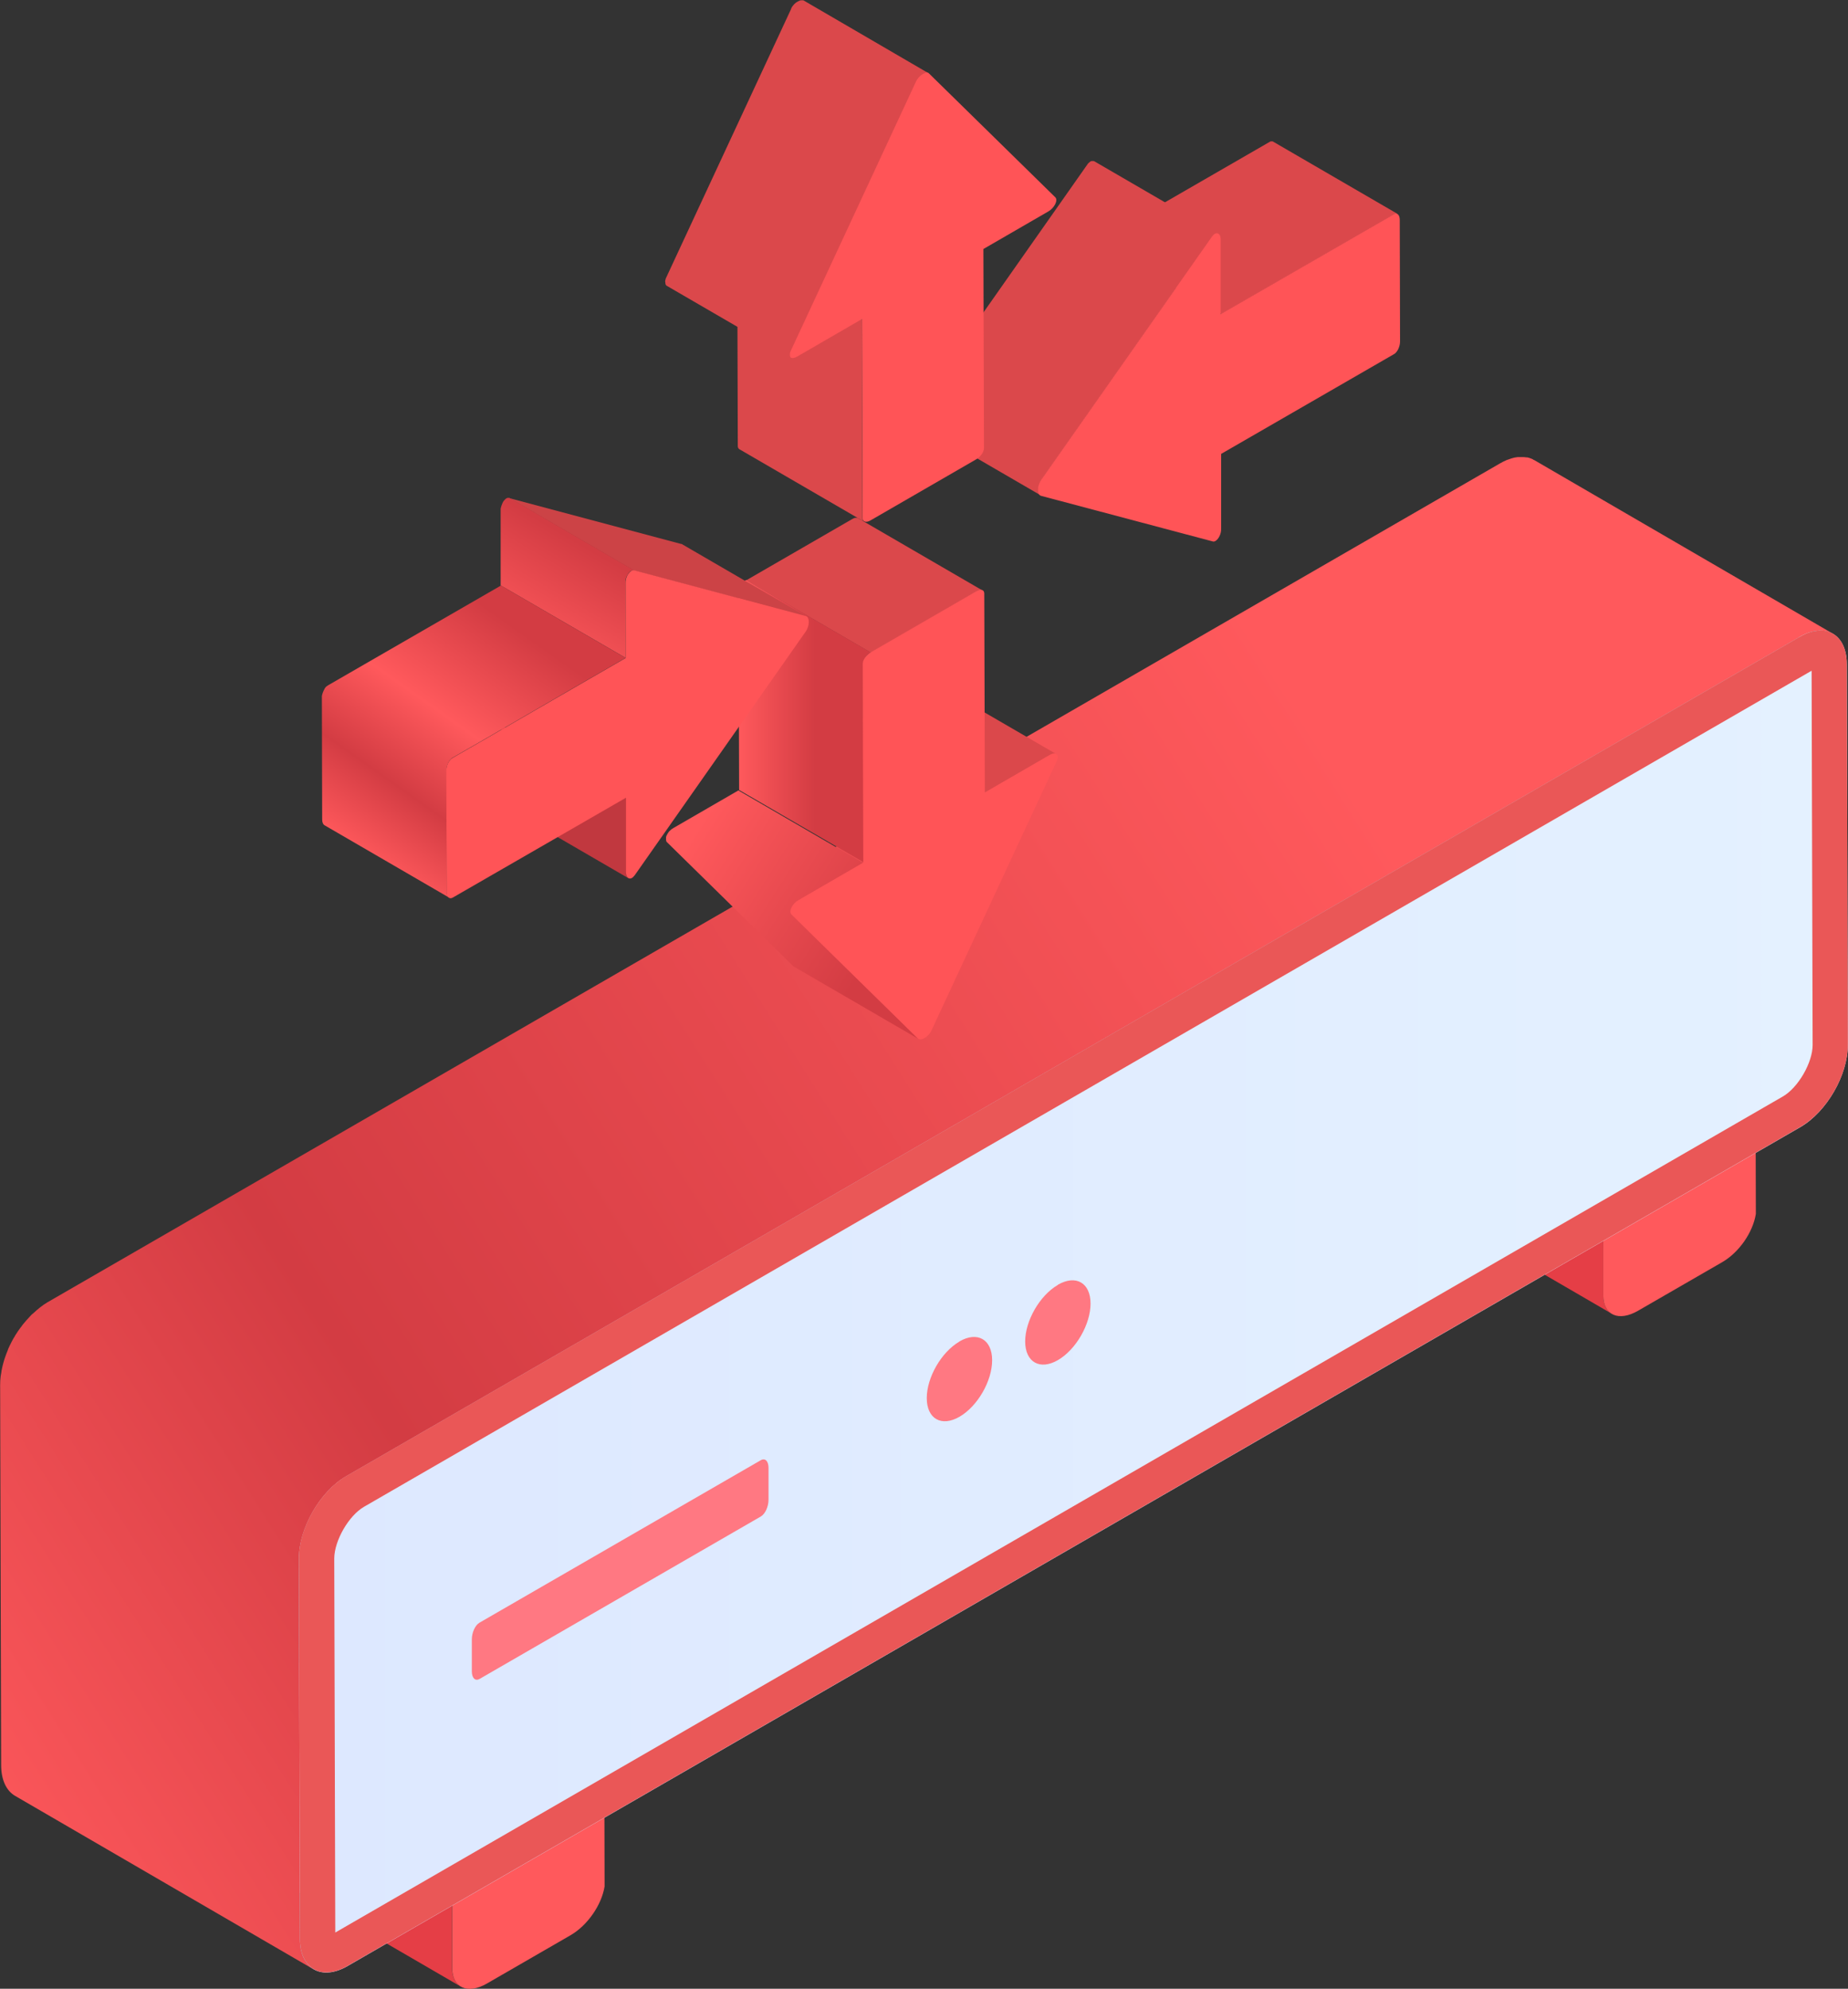 <?xml version="1.0" encoding="UTF-8"?>
<svg id="Layer_2" data-name="Layer 2" xmlns="http://www.w3.org/2000/svg" xmlns:xlink="http://www.w3.org/1999/xlink" viewBox="0 0 126.94 136.57">
  <rect x="0" y="0" width="126.94" height="136.57" fill="#333333" stroke="none"/>
  <defs>
    <style>
      .cls-1 {
        fill: #ff7882;
      }

      .cls-1, .cls-2, .cls-3, .cls-4, .cls-5, .cls-6, .cls-7, .cls-8, .cls-9, .cls-10, .cls-11, .cls-12, .cls-13, .cls-14, .cls-15 {
        stroke-width: 0px;
      }

      .cls-2 {
        fill: #ff5457;
      }

      .cls-3 {
        fill: url(#linear-gradient);
      }

      .cls-4 {
        fill: url(#linear-gradient-6);
      }

      .cls-5 {
        fill: #e53e46;
      }

      .cls-6 {
        fill: url(#linear-gradient-5);
      }

      .cls-7 {
        fill: #cc4346;
      }

      .cls-8 {
        fill: #ea5757;
      }

      .cls-9 {
        fill: url(#linear-gradient-2);
      }

      .cls-10 {
        fill: url(#linear-gradient-3);
      }

      .cls-11 {
        fill: #d54147;
      }

      .cls-12 {
        fill: #c1383f;
      }

      .cls-13 {
        fill: #ff595c;
      }

      .cls-14 {
        fill: url(#linear-gradient-4);
      }

      .cls-15 {
        fill: #db484b;
      }
    </style>
    <linearGradient id="linear-gradient" x1="-5.41" y1="123.62" x2="96.45" y2="59.08" gradientUnits="userSpaceOnUse">
      <stop offset="0" stop-color="#ff595c"/>
      <stop offset=".34" stop-color="#d33c43"/>
      <stop offset="1" stop-color="#ff595c"/>
    </linearGradient>
    <linearGradient id="linear-gradient-2" x1="20.53" y1="89.38" x2="126.94" y2="89.38" gradientUnits="userSpaceOnUse">
      <stop offset="0" stop-color="#dde8ff"/>
      <stop offset="1" stop-color="#e4f1ff"/>
    </linearGradient>
    <linearGradient id="linear-gradient-3" x1="47.78" y1="57" x2="62.39" y2="66.28" gradientUnits="userSpaceOnUse">
      <stop offset="0" stop-color="#ff595c"/>
      <stop offset=".86" stop-color="#d33c43"/>
    </linearGradient>
    <linearGradient id="linear-gradient-4" x1="50.71" y1="49.53" x2="59.81" y2="49.53" gradientUnits="userSpaceOnUse">
      <stop offset="0" stop-color="#ff595c"/>
      <stop offset=".58" stop-color="#d33c43"/>
    </linearGradient>
    <linearGradient id="linear-gradient-5" x1="36.07" y1="44.44" x2="40.8" y2="36.34" xlink:href="#linear-gradient-3"/>
    <linearGradient id="linear-gradient-6" x1="24.07" y1="58.35" x2="36.11" y2="41.32" gradientUnits="userSpaceOnUse">
      <stop offset="0" stop-color="#ff595c"/>
      <stop offset=".26" stop-color="#d33c43"/>
      <stop offset=".54" stop-color="#ff595c"/>
      <stop offset=".91" stop-color="#d33c43"/>
    </linearGradient>
  </defs>
  <g id="devices">
    <g>
      <g>
        <g>
          <path class="cls-5" d="M110.13,88.94v-3.1s-.02-4.08-.02-4.08l.05-.03-17.11-9.94-.05.03v4.08s.02,3.1.02,3.1c0,.63.22,1.07.59,1.28l17.11,9.94c-.37-.21-.59-.65-.59-1.28Z"/>
          <g>
            <polygon class="cls-11" points="110.16 81.74 93.05 71.8 103.48 65.77 120.59 75.72 110.16 81.74"/>
            <path class="cls-13" d="M120.59,75.72l.02,7.64c-.2,1.26-1.14,2.64-2.32,3.32l-5.77,3.33c-1.33.77-2.39.31-2.39-1.06v-3.1s-.02-4.08-.02-4.08l.05-.03,10.43-6.02Z"/>
          </g>
        </g>
        <polygon class="cls-11" points="31.08 127.92 13.97 117.97 24.4 111.97 41.51 121.91 31.08 127.92"/>
        <path class="cls-5" d="M31.05,135.14v-3.12s-.02-4.08-.02-4.08l.05-.03-17.11-9.94-.05.03v4.08s.02,3.12.02,3.12c0,.62.23,1.06.6,1.28l17.11,9.94c-.37-.22-.6-.65-.6-1.28Z"/>
        <path class="cls-13" d="M31.08,127.92l10.43-6,.02,7.62c-.2,1.26-1.16,2.67-2.33,3.35l-5.75,3.32c-1.33.77-2.39.29-2.39-1.06v-3.12s-.02-4.08-.02-4.08l.05-.03Z"/>
        <path class="cls-3" d="M124.3,43.43c.18-.06.36-.1.54-.12.02,0,.03,0,.05,0,.18-.01.36,0,.52.03,0,0,.02,0,.03,0,.17.04.33.09.47.18l-20.53-11.93h-.02c-.05-.04-.11-.07-.16-.09-.06-.02-.11-.04-.17-.06-.04-.01-.08-.02-.12-.03,0,0-.02,0-.03,0-.01,0-.03,0-.04,0-.06-.01-.13-.02-.2-.02-.07,0-.14,0-.22,0-.02,0-.05,0-.07,0-.02,0-.03,0-.05,0-.04,0-.08,0-.12.01-.09.01-.19.03-.29.06-.04.01-.08.03-.13.04-.04.01-.08.03-.11.04-.05.02-.1.03-.15.05-.15.06-.3.14-.46.23L3.26,89.43c-.34.2-.67.47-.98.76-.03.03-.07.05-.1.08-.04.04-.09.09-.13.14-.04.04-.07.08-.11.12-.04.04-.08.08-.12.13-.09.1-.18.21-.27.32-.03.04-.06.08-.09.13-.02.02-.03.04-.05.06-.03.04-.05.07-.08.11-.07.09-.13.19-.19.28-.06.09-.12.18-.17.28,0,0-.01.02-.02.03,0,0-.01.02-.02.03-.04.07-.08.15-.12.22-.05.09-.1.19-.14.28-.04.09-.08.17-.12.26,0,0,0,0,0,.01,0,0,0,0,0,.01-.04.1-.08.2-.12.3-.04.1-.08.21-.11.31-.02.05-.03.1-.05.16,0,.02-.01.05-.02.07-.01.04-.02.07-.03.11-.03.13-.07.25-.09.38-.02.08-.03.15-.04.23,0,.04-.01.08-.02.12,0,.04-.01.07-.02.11-.03.22-.04.43-.04.64l.07,26.11c0,1.03.37,1.76.95,2.1l20.53,11.93c-.59-.34-.95-1.06-.95-2.1l-.07-26.11c0-.25.02-.5.06-.75,0-.04.01-.08.02-.12.04-.24.09-.48.17-.72,0-.02.01-.04.02-.07.08-.26.17-.52.29-.78,0,0,0,0,0,0,.11-.26.24-.52.39-.77,0,0,0-.02.02-.03.14-.24.29-.48.46-.7.01-.02.03-.04.04-.06.15-.2.31-.4.48-.58.04-.04.07-.08.11-.12.07-.08.15-.14.23-.21.31-.3.64-.56.98-.76l99.79-57.61c.21-.12.41-.21.6-.28.04-.01.08-.03.11-.04Z"/>
        <g>
          <path class="cls-9" d="M123.58,43.75c1.81-1.05,3.28-.2,3.28,1.89l.07,26.11c0,2.08-1.45,4.6-3.26,5.65l-99.79,57.61c-1.8,1.04-3.28.21-3.28-1.87l-.07-26.11c0-2.08,1.46-4.63,3.26-5.66l99.79-57.61Z"/>
          <path class="cls-8" d="M125.08,45.73h.01-.01M124.44,46.06l.07,25.7c0,1.21-.99,2.93-2.05,3.54l-99.43,57.41-.07-25.68c0-1.22.99-2.95,2.05-3.56l99.43-57.41M125.05,43.3c-.44,0-.94.14-1.46.45L23.79,101.36c-1.8,1.04-3.27,3.58-3.26,5.66l.07,26.11c0,1.47.74,2.32,1.81,2.32.44,0,.94-.14,1.47-.45l99.79-57.61c1.81-1.05,3.27-3.56,3.26-5.65l-.07-26.11c0-1.48-.74-2.34-1.82-2.34h0Z"/>
        </g>
        <g>
          <path class="cls-1" d="M52.25,100.28c.31-.18.54.06.54.52v2.19c0,.46-.22.97-.53,1.15l-19.31,11.15c-.31.18-.54-.06-.54-.52v-2.19c0-.46.22-.97.53-1.15l19.31-11.15Z"/>
          <g>
            <path class="cls-1" d="M72.66,88.23c1.24-.72,2.25-.14,2.25,1.29,0,1.42-1,3.16-2.24,3.88-1.24.72-2.25.14-2.25-1.28,0-1.42,1-3.16,2.24-3.88Z"/>
            <path class="cls-1" d="M65.9,92.12c1.24-.72,2.25-.14,2.25,1.29s-1,3.16-2.24,3.88c-1.24.72-2.25.14-2.25-1.28,0-1.42,1-3.16,2.24-3.88Z"/>
          </g>
        </g>
      </g>
      <g>
        <path class="cls-15" d="M72.55,51.78h0s0,0,0,0l-8.56-4.97s0,0,0,0c0,0-.01,0-.02-.01,0,0-.02,0-.03,0,0,0-.02,0-.03,0-.01,0-.02,0-.03,0-.01,0-.03,0-.04,0-.01,0-.02,0-.04,0,0,0,0,0,0,0,0,0,0,0,0,0-.02,0-.04,0-.06.01-.03,0-.05.02-.08.03-.03.01-.07.03-.11.05l-4.46,2.58,8.56,4.97,4.46-2.58c.09-.05.18-.08.25-.09,0,0,0,0,0,0,.07-.01.14,0,.19.03Z"/>
        <path class="cls-15" d="M96,14.69l-8.56-4.97s0,0,0,0c0,0-.01,0-.02-.01,0,0-.01,0-.02,0,0,0-.01,0-.02,0,0,0-.01,0-.02,0,0,0-.02,0-.02,0,0,0-.02,0-.02,0,0,0-.02,0-.03,0-.01,0-.02,0-.03.01-.01,0-.03.01-.04.02l-11.89,6.86,8.56,4.97,11.89-6.86c.09-.05.17-.05.24-.01h0s0,0,0,0Z"/>
        <path class="cls-15" d="M75.14,11.07s0,0,0,0c0,0-.01,0-.02-.01,0,0-.01,0-.02,0,0,0-.01,0-.02,0,0,0-.02,0-.02,0h-.02s-.02,0-.03,0c0,0-.02,0-.03,0-.01,0-.02,0-.04.01-.01,0-.03.01-.04.02-.03.02-.07.05-.1.08-.01.01-.02.02-.04.04,0,.01-.02.02-.03.03,0,.01-.02.02-.02.03,0,0,0,0,0,0l-11.74,16.71h0s-.02.03-.02.04c0,.01-.01.02-.02.04,0,.01-.01.02-.02.04,0,.01-.01.03-.02.04,0,.01-.01.03-.02.04,0,.02-.01.03-.02.05,0,.02-.01.03-.02.05,0,0,0,0,0,0,0,0,0,0,0,0,0,.02-.01.03-.01.05,0,.02-.01.05-.02.07,0,.03-.01.06-.02.1,0,.02,0,.03,0,.04,0,.08,0,.14,0,.21,0,.03,0,.07.01.1.03.09.07.16.13.19l8.56,4.97c-.06-.04-.1-.11-.13-.2,0-.03,0-.06-.01-.09,0-.07-.02-.13,0-.21,0-.09.02-.17.05-.26,0,0,0,0,0,0,.03-.11.08-.21.15-.3l11.74-16.71c.06-.09.13-.15.19-.19.09-.05.18-.06.25-.01l-8.56-4.97Z"/>
        <path class="cls-2" d="M83.44,16.06c.21-.12.41.02.41.38v5.13s11.9-6.86,11.9-6.86c.22-.13.4.05.4.39l.02,8.35c0,.34-.18.73-.4.86l-11.89,6.86v5.13c.02.35-.18.73-.39.85-.07.04-.13.05-.19.03l-11.79-3.13c-.28-.07-.28-.69,0-1.09l11.74-16.71c.06-.09.13-.15.19-.19Z"/>
        <path class="cls-10" d="M54.36,62.79c-.05-.06-.06-.14-.06-.23,0-.08.03-.16.07-.24h0c.04-.09.11-.18.18-.27,0,0,0,0,0,0,.08-.08.17-.16.27-.22l4.46-2.58-8.56-4.97-4.46,2.58c-.09.05-.17.11-.24.18-.01.01-.02.03-.04.04,0,0,0,0,0,0,0,0-.01.01-.02.02-.02.02-.03.04-.04.05-.01.01-.02.03-.03.05,0,.01-.02.03-.03.04,0,.01-.02.03-.02.04,0,.01-.01.02-.02.04,0,.01-.01.02-.02.03h0s-.01.03-.02.04c0,.01,0,.02-.01.03,0,.01,0,.02-.01.03,0,.01,0,.02-.01.04,0,.01,0,.03,0,.04,0,.02,0,.03,0,.05,0,0,0,0,0,.02,0,.09,0,.18.06.23l8.69,8.53,8.56,4.97-8.69-8.53Z"/>
        <path class="cls-15" d="M58.95,35.57s0,0,0,0c0,0-.01,0-.02-.01,0,0-.02,0-.02,0,0,0-.02,0-.03,0-.01,0-.02,0-.03,0-.01,0-.02,0-.04,0-.01,0-.03,0-.04,0-.02,0-.04,0-.06.01-.03,0-.05.02-.08.03-.03.01-.07.03-.1.05l-7.27,4.2,8.56,4.97,7.27-4.2c.17-.1.33-.12.42-.06l-8.56-4.97Z"/>
        <path class="cls-14" d="M59.43,45.15s0,0,0,0c.1-.14.23-.27.38-.35l-8.56-4.97c-.08.05-.17.11-.24.18-.02.02-.05.05-.07.07-.02.02-.03.04-.05.06-.01.01-.02.03-.03.04,0,0,0,0,0,0,0,0,0,0,0,0,0,.01-.02.03-.03.04,0,.01-.02.02-.02.04,0,.01-.01.02-.02.03,0,.01-.01.02-.02.03,0,.01-.01.02-.01.03,0,.01,0,.02-.01.03,0,.01,0,.02-.01.03,0,.01,0,.02-.01.03,0,.01,0,.02,0,.04,0,.02,0,.03,0,.05,0,.02,0,.04,0,.06l.04,13.66,8.56,4.97-.04-13.66c0-.13.06-.28.16-.42Z"/>
        <path class="cls-2" d="M67.08,40.6c.29-.17.53-.11.53.16l.04,13.66,4.46-2.58c.42-.24.68-.02.48.42l-8.61,18.51c-.1.22-.28.4-.46.51s-.36.13-.47.03l-8.69-8.52c-.19-.21.06-.73.48-.97l4.46-2.58-.04-13.66c0-.27.25-.61.54-.78l7.27-4.2Z"/>
        <path class="cls-12" d="M43.01,59.91v-5.13s-8.57-4.97-8.57-4.97v5.13c.02.2.08.34.17.4l8.56,4.97c-.09-.06-.16-.19-.16-.4Z"/>
        <path class="cls-15" d="M59.24,35.59l-.04-13.66-8.56-4.97.04,13.66c0,.11.04.19.11.23l8.56,4.97c-.07-.04-.11-.12-.11-.23Z"/>
        <path class="cls-7" d="M55.39,42.33s0,0,0,0l-8.56-4.97s0,0,0,0c0,0-.01,0-.02-.01,0,0-.01,0-.02,0,0,0-.01,0-.02,0l-11.78-3.14,8.56,4.97,11.78,3.14s.04.01.06.02h0s0,0,0,0Z"/>
        <path class="cls-2" d="M63.33,5.06c.18-.11.36-.13.47-.03l8.69,8.52c.2.2-.06.73-.48.97l-4.46,2.58.04,13.66c0,.27-.23.61-.53.78l-7.27,4.2c-.29.17-.54.1-.54-.17l-.04-13.66-4.46,2.58c-.42.24-.67.01-.48-.42l8.61-18.51c.1-.22.28-.4.46-.51Z"/>
        <path class="cls-15" d="M63.56,4.98c.07-.01.14,0,.19.03,0,0,0,0,0,0L55.2.03s-.01,0-.02-.01c0,0-.02,0-.02,0,0,0-.02,0-.03,0-.01,0-.02,0-.03,0-.01,0-.02,0-.04,0-.01,0-.03,0-.04,0,0,0,0,0,0,0,0,0,0,0,0,0-.02,0-.04,0-.05.01-.03,0-.05.02-.08.03-.03.01-.07.03-.1.05-.08.04-.16.1-.23.17-.02.02-.04.04-.06.07-.01.02-.03.03-.04.05-.01.01-.02.03-.03.04,0,.01-.02.03-.03.04,0,.01-.02.02-.02.04,0,.01-.01.02-.02.04,0,.01-.01.02-.02.04,0,0,0,.01,0,.02l-8.61,18.51s-.01.02-.01.04c0,.01,0,.02-.01.04,0,.01,0,.03-.01.04,0,.01,0,.03-.01.04,0,.02,0,.03,0,.05,0,.02.01.02.01.03,0,.11.02.21.09.25l8.56,4.97c-.07-.04-.1-.14-.09-.25,0-.07,0-.14.05-.23l8.61-18.51c.1-.22.28-.4.46-.51.08-.05.16-.08.23-.09h0Z"/>
        <path class="cls-6" d="M43.07,39.54c.07-.15.17-.28.28-.34.07-.04.13-.05.2-.04l-8.56-4.97h-.02s-.02,0-.02,0c0,0-.02,0-.02,0,0,0-.02,0-.03,0,0,0-.02,0-.03,0-.01,0-.02,0-.04.01-.01,0-.03.01-.04.02-.04.02-.07.05-.1.08-.01.01-.03.03-.04.04,0,.01-.02.02-.03.04,0,.01-.02.02-.03.03,0,.01-.02.02-.02.03,0,.01-.01.02-.02.04,0,.01-.01.02-.02.04,0,.01-.01.02-.02.04,0,0,0,0,0,0h0s-.01.03-.02.05c0,.02-.01.03-.02.05,0,.02-.01.03-.02.05,0,.02-.01.04-.02.06,0,.02-.01.05-.02.07,0,.03-.01.06-.02.09,0,.05,0,.09,0,.14v5.13s8.57,4.97,8.57,4.97v-5.13c-.02-.18.03-.36.11-.51,0,0,0,0,0,0Z"/>
        <path class="cls-4" d="M42.97,45.18l-8.56-4.97-11.89,6.86s-.07.05-.11.08c-.01.01-.03.03-.04.04-.01.01-.02.02-.03.04,0,.01-.02.02-.03.04,0,.01-.02.02-.02.04s-.02.02-.02.04c0,.01-.01.03-.02.04,0,.01-.01.03-.02.04,0,0,0,0,0,0,0,0,0,0,0,0,0,.01-.01.03-.02.04,0,.02-.01.03-.02.05,0,.02-.01.04-.02.05,0,.02-.01.04-.02.06,0,.02-.01.05-.02.07,0,.03-.01.06-.02.09,0,.04,0,.09,0,.13l.02,8.35c0,.2.06.34.16.4l8.56,4.97c-.1-.06-.16-.2-.16-.4l-.02-8.35c0-.34.18-.73.42-.86l11.89-6.86Z"/>
        <path class="cls-2" d="M43.35,39.2c.07-.04.13-.05.2-.04l11.78,3.14c.3.06.3.68,0,1.09l-11.72,16.7c-.07.09-.13.16-.2.2-.21.12-.4-.03-.41-.38v-5.13s-11.9,6.86-11.9,6.86c-.23.13-.42-.04-.42-.38l-.02-8.35c0-.34.18-.73.42-.86l11.89-6.86v-5.13c-.02-.35.17-.72.39-.85Z"/>
      </g>
    </g>
  </g>
</svg>